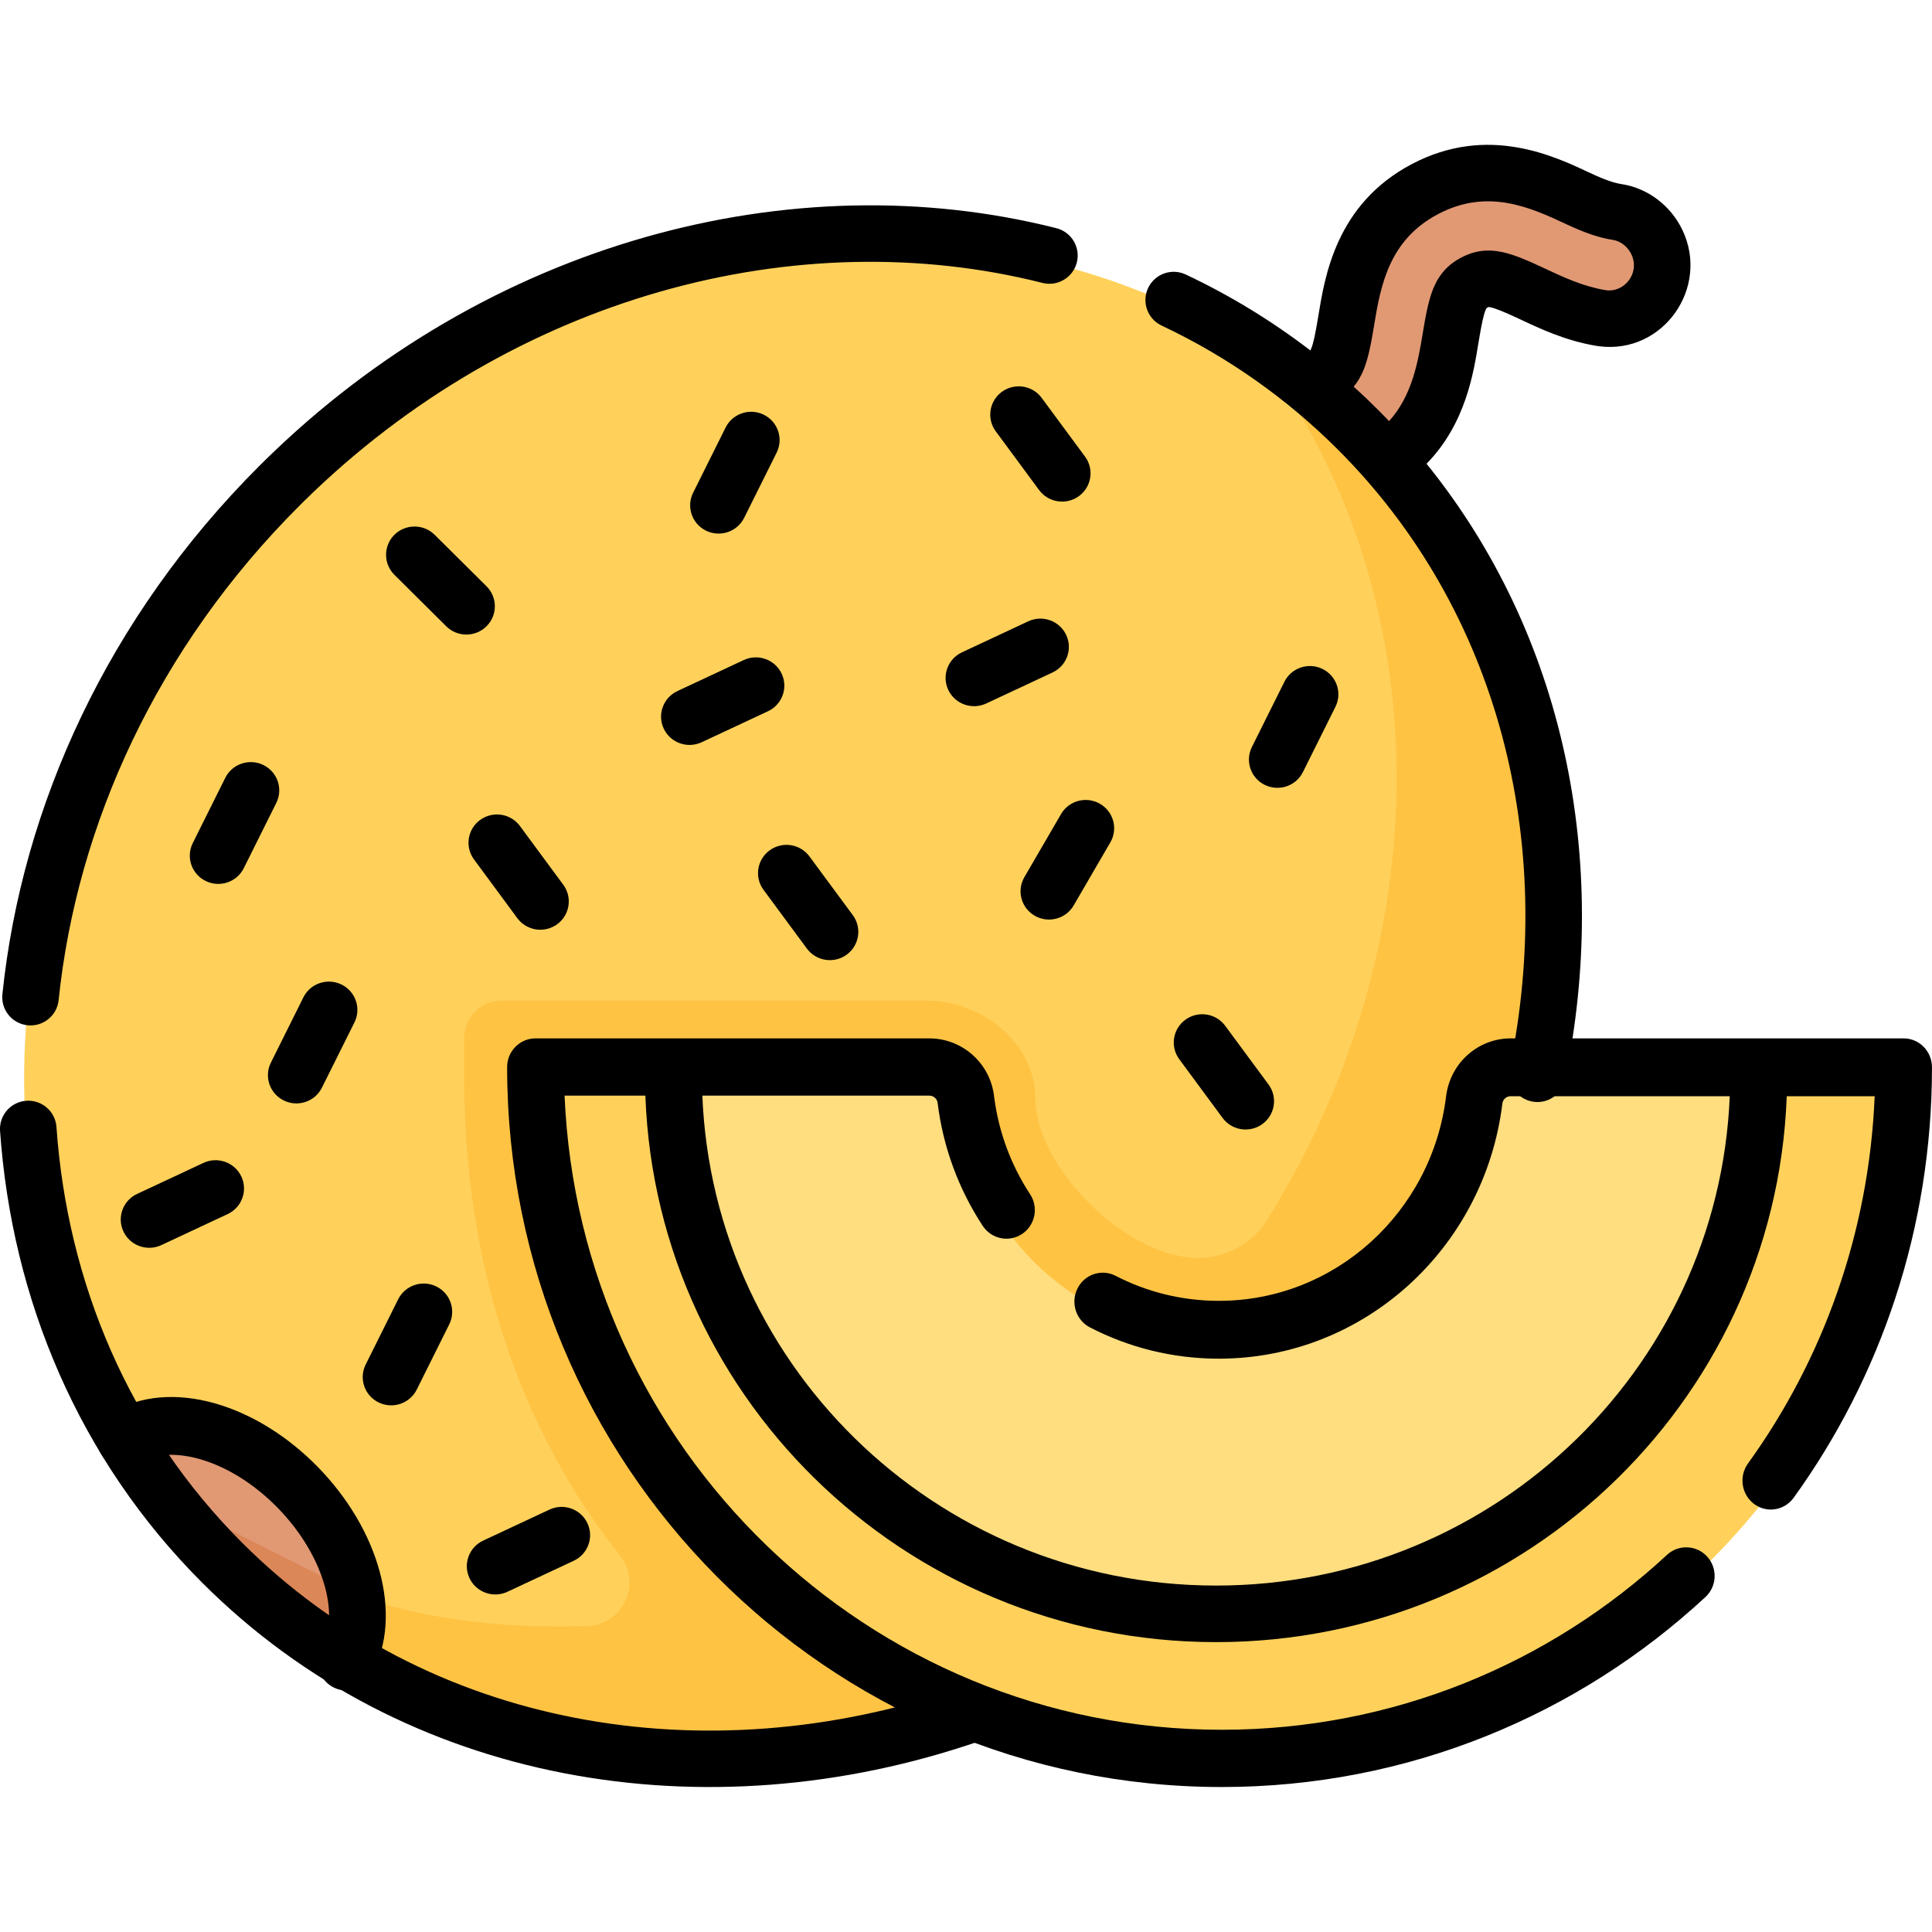 <svg xmlns="http://www.w3.org/2000/svg" fill="none" viewBox="0 0 80 80" height="80" width="80">
<g clip-path="url(#clip0_319_64)">
<path fill="#E19974" d="M68.78 9.96C69.54 11.623 68.216 13.527 66.488 13.223C65.421 13.036 64.49 12.575 63.75 12.208C62.372 11.525 61.917 11.385 61.346 11.702C60.773 12.02 60.625 12.493 60.379 14.076C60.117 15.766 59.72 18.32 57.165 19.736C56.856 19.907 56.513 19.997 56.163 19.997C55.229 19.997 54.333 19.356 54.065 18.266C53.813 17.247 54.31 16.206 55.186 15.699C55.735 15.382 55.882 14.898 56.124 13.342C56.386 11.652 56.783 9.098 59.338 7.683C61.892 6.267 64.115 7.368 65.586 8.098C66.275 8.439 66.762 8.605 67.156 8.668C67.866 8.782 68.468 9.279 68.78 9.96Z"></path>
<path fill="#FFD15B" d="M11.522 20.383C23.058 8.997 40.104 6.862 52.018 14.527C53.582 15.534 54.802 17.652 56.164 18.997C67.911 30.591 66.105 48.707 53.054 61.587C40.004 74.468 21.313 75.553 9.566 63.96C7.993 62.407 6.245 61.441 5.128 59.629C-2.086 47.911 0.22 31.538 11.522 20.383Z"></path>
<path fill="#FFC344" d="M55.978 17.569C54.661 16.229 53.211 15.032 51.651 13.997C59.673 24.024 59.814 38.754 52.472 50.507C51.855 51.495 50.775 52.085 49.625 52.086H49.612C46.608 52.086 42.875 48.279 42.875 45.51C42.875 43.166 40.637 41.429 38.329 41.429H20.76C19.908 41.429 19.218 42.132 19.218 42.999V44.568C19.218 52.314 21.469 59.123 25.675 64.413C26.591 65.564 25.795 67.277 24.34 67.326C21.115 67.435 18.002 67.124 15.053 66.173C12.586 65.378 10.239 64.098 7.999 62.612C8.574 63.33 9.305 64.077 9.96 64.744C11.506 66.317 12.773 67.749 14.576 68.865C26.243 76.084 42.55 73.778 53.658 62.473C66.483 49.421 67.521 29.317 55.978 17.569Z"></path>
<path fill="#FFDE80" d="M50.5 67.997C62.817 67.997 72.999 59.92 72.999 45.317V44.997H62.653C61.884 44.997 61.231 45.55 61.136 46.291C60.48 51.427 55.968 55.402 50.5 55.402C45.031 55.402 40.52 51.427 39.864 46.291C39.769 45.55 39.115 44.997 38.347 44.997H27.999V45.267C28 60.519 38.165 67.997 50.5 67.997Z"></path>
<path fill="#FFD15B" d="M72.992 44.997V45.321C72.816 57.374 62.813 67.092 50.499 67.092C38.168 67.092 28.155 57.347 28.006 45.27V44.997H22.63C22.274 44.997 21.992 45.286 22 45.635C22.344 60.804 34.972 72.997 50.499 72.997C66.026 72.997 78.654 60.804 78.999 45.635C79.007 45.286 78.725 44.997 78.369 44.997H72.992Z"></path>
<path fill="#E19974" d="M12.443 61.483C10.052 59.172 6.913 58.378 5.051 59.502L4.999 59.528C5.67 60.593 6.415 61.612 7.229 62.579C7.832 63.295 8.935 64.072 9.623 64.738C11.247 66.308 12.425 66.884 14.32 67.997C14.812 67.267 15.11 67.006 14.961 65.99C14.742 64.509 13.874 62.865 12.443 61.483Z"></path>
<path fill="#DC8758" d="M10.038 65.482C11.395 66.808 12.876 67.986 14.459 68.997C14.938 68.225 15.092 67.23 14.947 66.155C12.542 64.775 9.936 63.661 6.999 61.997C7.81 63.034 9.097 64.575 10.038 65.482Z"></path>
<path fill="black" d="M1.088 45.581C1.733 45.536 2.293 46.022 2.338 46.666C2.79 53.109 5.345 59.206 10.04 63.895C17.718 71.563 29.206 73.528 39.765 69.897C40.377 69.687 41.043 70.011 41.253 70.621C41.464 71.232 41.139 71.897 40.528 72.108C29.25 75.986 16.786 73.939 8.384 65.548C3.258 60.429 0.49 53.788 0.002 46.829C-0.043 46.185 0.443 45.626 1.088 45.581ZM58.465 6.792C61.621 5.133 64.387 6.478 65.858 7.169H65.858C66.507 7.474 66.887 7.584 67.132 7.621L67.132 7.621C68.26 7.793 69.187 8.534 69.66 9.513C70.814 11.906 68.866 14.683 66.21 14.337L66.084 14.318C64.818 14.108 63.735 13.592 62.995 13.245C62.273 12.905 61.929 12.77 61.72 12.725C61.677 12.716 61.652 12.714 61.641 12.713C61.633 12.716 61.619 12.722 61.595 12.734L61.595 12.734C61.572 12.747 61.559 12.755 61.552 12.76C61.546 12.769 61.534 12.791 61.517 12.832C61.435 13.029 61.352 13.389 61.223 14.175C61.021 15.413 60.7 17.538 59.07 19.203C64.821 26.321 66.668 35.673 64.808 44.699C64.677 45.332 64.058 45.739 63.425 45.609C62.792 45.479 62.384 44.86 62.514 44.228C64.44 34.883 62.09 25.299 55.388 18.605L55.388 18.605C53.272 16.491 50.807 14.757 48.1 13.481C47.516 13.206 47.266 12.509 47.541 11.925C47.818 11.341 48.515 11.091 49.1 11.367C50.929 12.229 52.657 13.283 54.256 14.509C54.258 14.508 54.259 14.507 54.26 14.506C54.267 14.496 54.28 14.472 54.298 14.427C54.38 14.224 54.462 13.862 54.588 13.091C54.851 11.489 55.307 8.451 58.465 6.792ZM10.95 19.083C20.173 10.014 32.793 6.68 43.741 9.448C44.368 9.607 44.748 10.242 44.589 10.868C44.43 11.494 43.793 11.873 43.167 11.715C33.059 9.159 21.267 12.219 12.593 20.748L12.389 20.951C6.521 26.811 3.181 34.137 2.428 41.412C2.362 42.054 1.787 42.521 1.143 42.454C0.5 42.388 0.033 41.814 0.099 41.171C0.908 33.357 4.489 25.534 10.733 19.298L10.95 19.083ZM64.861 9.285C63.342 8.571 61.589 7.792 59.555 8.861H59.555C57.52 9.93 57.17 11.814 56.899 13.469C56.78 14.196 56.664 14.817 56.47 15.299C56.36 15.572 56.223 15.807 56.053 16.01C56.391 16.316 56.721 16.629 57.043 16.952L57.214 17.124C57.317 17.228 57.418 17.333 57.519 17.438C58.462 16.389 58.709 15.039 58.913 13.798V13.797C59.034 13.059 59.151 12.428 59.352 11.94C59.598 11.346 59.971 10.946 60.505 10.665C61.039 10.384 61.58 10.304 62.21 10.439C62.727 10.549 63.314 10.81 63.992 11.129C64.756 11.488 65.565 11.861 66.469 12.012V12.012C67.249 12.142 67.903 11.328 67.567 10.565L67.551 10.528C67.39 10.196 67.093 9.98 66.779 9.932C66.222 9.848 65.612 9.638 64.861 9.285V9.285Z"></path>
<path fill="black" d="M4.552 58.543C5.814 57.739 7.386 57.689 8.862 58.099C10.352 58.514 11.863 59.422 13.147 60.73C14.416 62.025 15.302 63.546 15.714 65.049C16.122 66.538 16.091 68.123 15.342 69.41C15.011 69.979 14.291 70.167 13.733 69.829C13.175 69.492 12.991 68.757 13.322 68.189C13.644 67.635 13.748 66.774 13.452 65.694C13.159 64.629 12.501 63.459 11.486 62.424C10.459 61.377 9.298 60.703 8.244 60.41C7.176 60.113 6.333 60.232 5.796 60.574C5.246 60.924 4.522 60.754 4.178 60.193C3.834 59.632 4.002 58.893 4.552 58.543ZM78.825 42.997C79.474 42.997 79.999 43.533 79.999 44.194C79.999 50.864 77.873 57.029 74.272 62.019C73.887 62.552 73.152 62.666 72.63 62.274C72.108 61.882 71.996 61.133 72.38 60.6C75.477 56.307 77.389 51.072 77.626 45.392H62.553C62.372 45.392 62.23 45.527 62.211 45.692L62.21 45.693C61.485 51.649 56.506 56.26 50.468 56.26C48.551 56.26 46.736 55.794 45.132 54.965C44.553 54.666 44.322 53.946 44.615 53.356C44.908 52.766 45.614 52.53 46.193 52.828C47.476 53.491 48.928 53.865 50.468 53.865C55.306 53.865 59.298 50.17 59.879 45.398L59.888 45.334C60.084 43.983 61.226 42.997 62.553 42.997H78.825Z"></path>
<path fill="black" d="M38.48 42.997C39.828 42.997 40.991 44.003 41.16 45.374L41.178 45.511C41.371 46.919 41.876 48.266 42.655 49.452C43.014 49.998 42.865 50.733 42.324 51.095C41.782 51.456 41.052 51.307 40.693 50.761C39.688 49.231 39.048 47.487 38.824 45.666C38.805 45.504 38.662 45.368 38.48 45.368H23.378C23.994 59.975 35.942 71.626 50.59 71.626C57.701 71.626 64.174 68.881 69.026 64.384C69.504 63.941 70.249 63.972 70.689 64.454C71.129 64.936 71.098 65.686 70.619 66.129C65.35 71.013 58.314 73.997 50.59 73.997C34.248 73.997 20.999 60.649 20.999 44.183C20.999 43.528 21.526 42.997 22.176 42.997H38.48Z"></path>
<path fill="black" d="M27.874 43.619C28.526 43.611 29.06 44.129 29.068 44.776C29.208 56.331 38.685 65.655 50.355 65.655C62.008 65.655 71.475 56.357 71.641 44.824C71.65 44.178 72.186 43.661 72.837 43.67C73.488 43.679 74.009 44.211 73.999 44.858C73.814 57.669 63.299 67.997 50.355 67.997C37.392 67.997 26.866 57.64 26.71 44.804C26.702 44.157 27.223 43.627 27.874 43.619ZM22.753 62.509C23.342 62.233 24.045 62.484 24.322 63.069C24.6 63.654 24.347 64.352 23.758 64.628L21.012 65.912C20.422 66.187 19.72 65.936 19.442 65.351C19.165 64.766 19.418 64.069 20.007 63.793L22.753 62.509ZM16.488 53.8C16.777 53.221 17.484 52.983 18.068 53.27C18.651 53.557 18.89 54.259 18.602 54.839L17.256 57.541C16.967 58.12 16.259 58.358 15.676 58.071C15.092 57.784 14.853 57.082 15.142 56.502L16.488 53.8ZM8.423 48.154C9.012 47.878 9.714 48.129 9.992 48.714C10.269 49.299 10.017 49.997 9.428 50.272L6.681 51.557C6.092 51.832 5.389 51.581 5.112 50.996C4.835 50.411 5.087 49.713 5.676 49.438L8.423 48.154ZM49.085 42.224C49.61 41.841 50.348 41.954 50.733 42.476L52.528 44.907C52.912 45.429 52.799 46.161 52.273 46.544C51.748 46.926 51.01 46.813 50.625 46.292L48.831 43.86C48.446 43.339 48.56 42.606 49.085 42.224ZM12.563 41.298C12.851 40.718 13.559 40.481 14.142 40.768C14.726 41.054 14.965 41.757 14.677 42.336L13.33 45.038C13.042 45.618 12.334 45.855 11.751 45.569C11.167 45.282 10.928 44.579 11.217 44L12.563 41.298ZM31.87 35.21C32.396 34.828 33.133 34.941 33.518 35.463L35.313 37.894C35.698 38.416 35.584 39.148 35.059 39.531C34.534 39.913 33.796 39.8 33.411 39.278L31.616 36.847C31.231 36.325 31.345 35.593 31.87 35.21ZM19.882 33.952C20.407 33.569 21.145 33.682 21.53 34.204L23.324 36.635C23.709 37.157 23.595 37.89 23.07 38.272C22.545 38.654 21.807 38.541 21.422 38.02L19.628 35.588C19.243 35.067 19.356 34.334 19.882 33.952ZM43.935 33.71C44.26 33.15 44.981 32.958 45.545 33.282C46.109 33.605 46.303 34.321 45.977 34.881L44.459 37.492C44.133 38.052 43.412 38.244 42.848 37.92C42.285 37.597 42.091 36.881 42.417 36.321L43.935 33.71ZM9.328 32.209C9.616 31.629 10.323 31.392 10.907 31.678C11.491 31.965 11.73 32.668 11.441 33.247L10.095 35.949C9.807 36.529 9.099 36.766 8.516 36.48C7.932 36.193 7.693 35.49 7.982 34.911L9.328 32.209ZM53.184 28.231C53.472 27.651 54.18 27.413 54.763 27.7C55.347 27.987 55.586 28.689 55.297 29.269L53.951 31.971C53.663 32.55 52.955 32.788 52.372 32.501C51.788 32.215 51.549 31.512 51.838 30.933L53.184 28.231ZM30.796 27.332C31.385 27.056 32.088 27.307 32.365 27.892C32.643 28.477 32.39 29.175 31.801 29.451L29.054 30.735C28.465 31.01 27.763 30.759 27.485 30.174C27.208 29.589 27.46 28.892 28.05 28.616L30.796 27.332ZM42.578 25.727C43.167 25.452 43.87 25.703 44.147 26.288C44.425 26.873 44.172 27.57 43.583 27.846L40.837 29.13C40.248 29.406 39.545 29.155 39.267 28.57C38.99 27.985 39.243 27.287 39.832 27.012L42.578 25.727ZM16.331 22.145C16.792 21.688 17.538 21.688 17.999 22.145L20.145 24.276C20.606 24.734 20.606 25.475 20.145 25.933C19.685 26.39 18.938 26.39 18.478 25.933L16.331 23.801C15.871 23.344 15.871 22.602 16.331 22.145ZM30.046 17.703C30.335 17.123 31.042 16.886 31.626 17.172C32.209 17.459 32.449 18.162 32.16 18.741L30.814 21.443C30.525 22.023 29.818 22.26 29.234 21.974C28.65 21.687 28.411 20.984 28.7 20.405L30.046 17.703ZM41.486 16.224C42.011 15.841 42.749 15.954 43.134 16.476L44.929 18.907C45.314 19.429 45.2 20.162 44.675 20.544C44.15 20.926 43.412 20.813 43.027 20.292L41.232 17.86C40.847 17.339 40.961 16.606 41.486 16.224Z"></path>
</g>
<defs>
<clipPath id="clip0_319_64">
<rect fill="white" height="80" width="80"></rect>
</clipPath>
</defs>
</svg>

